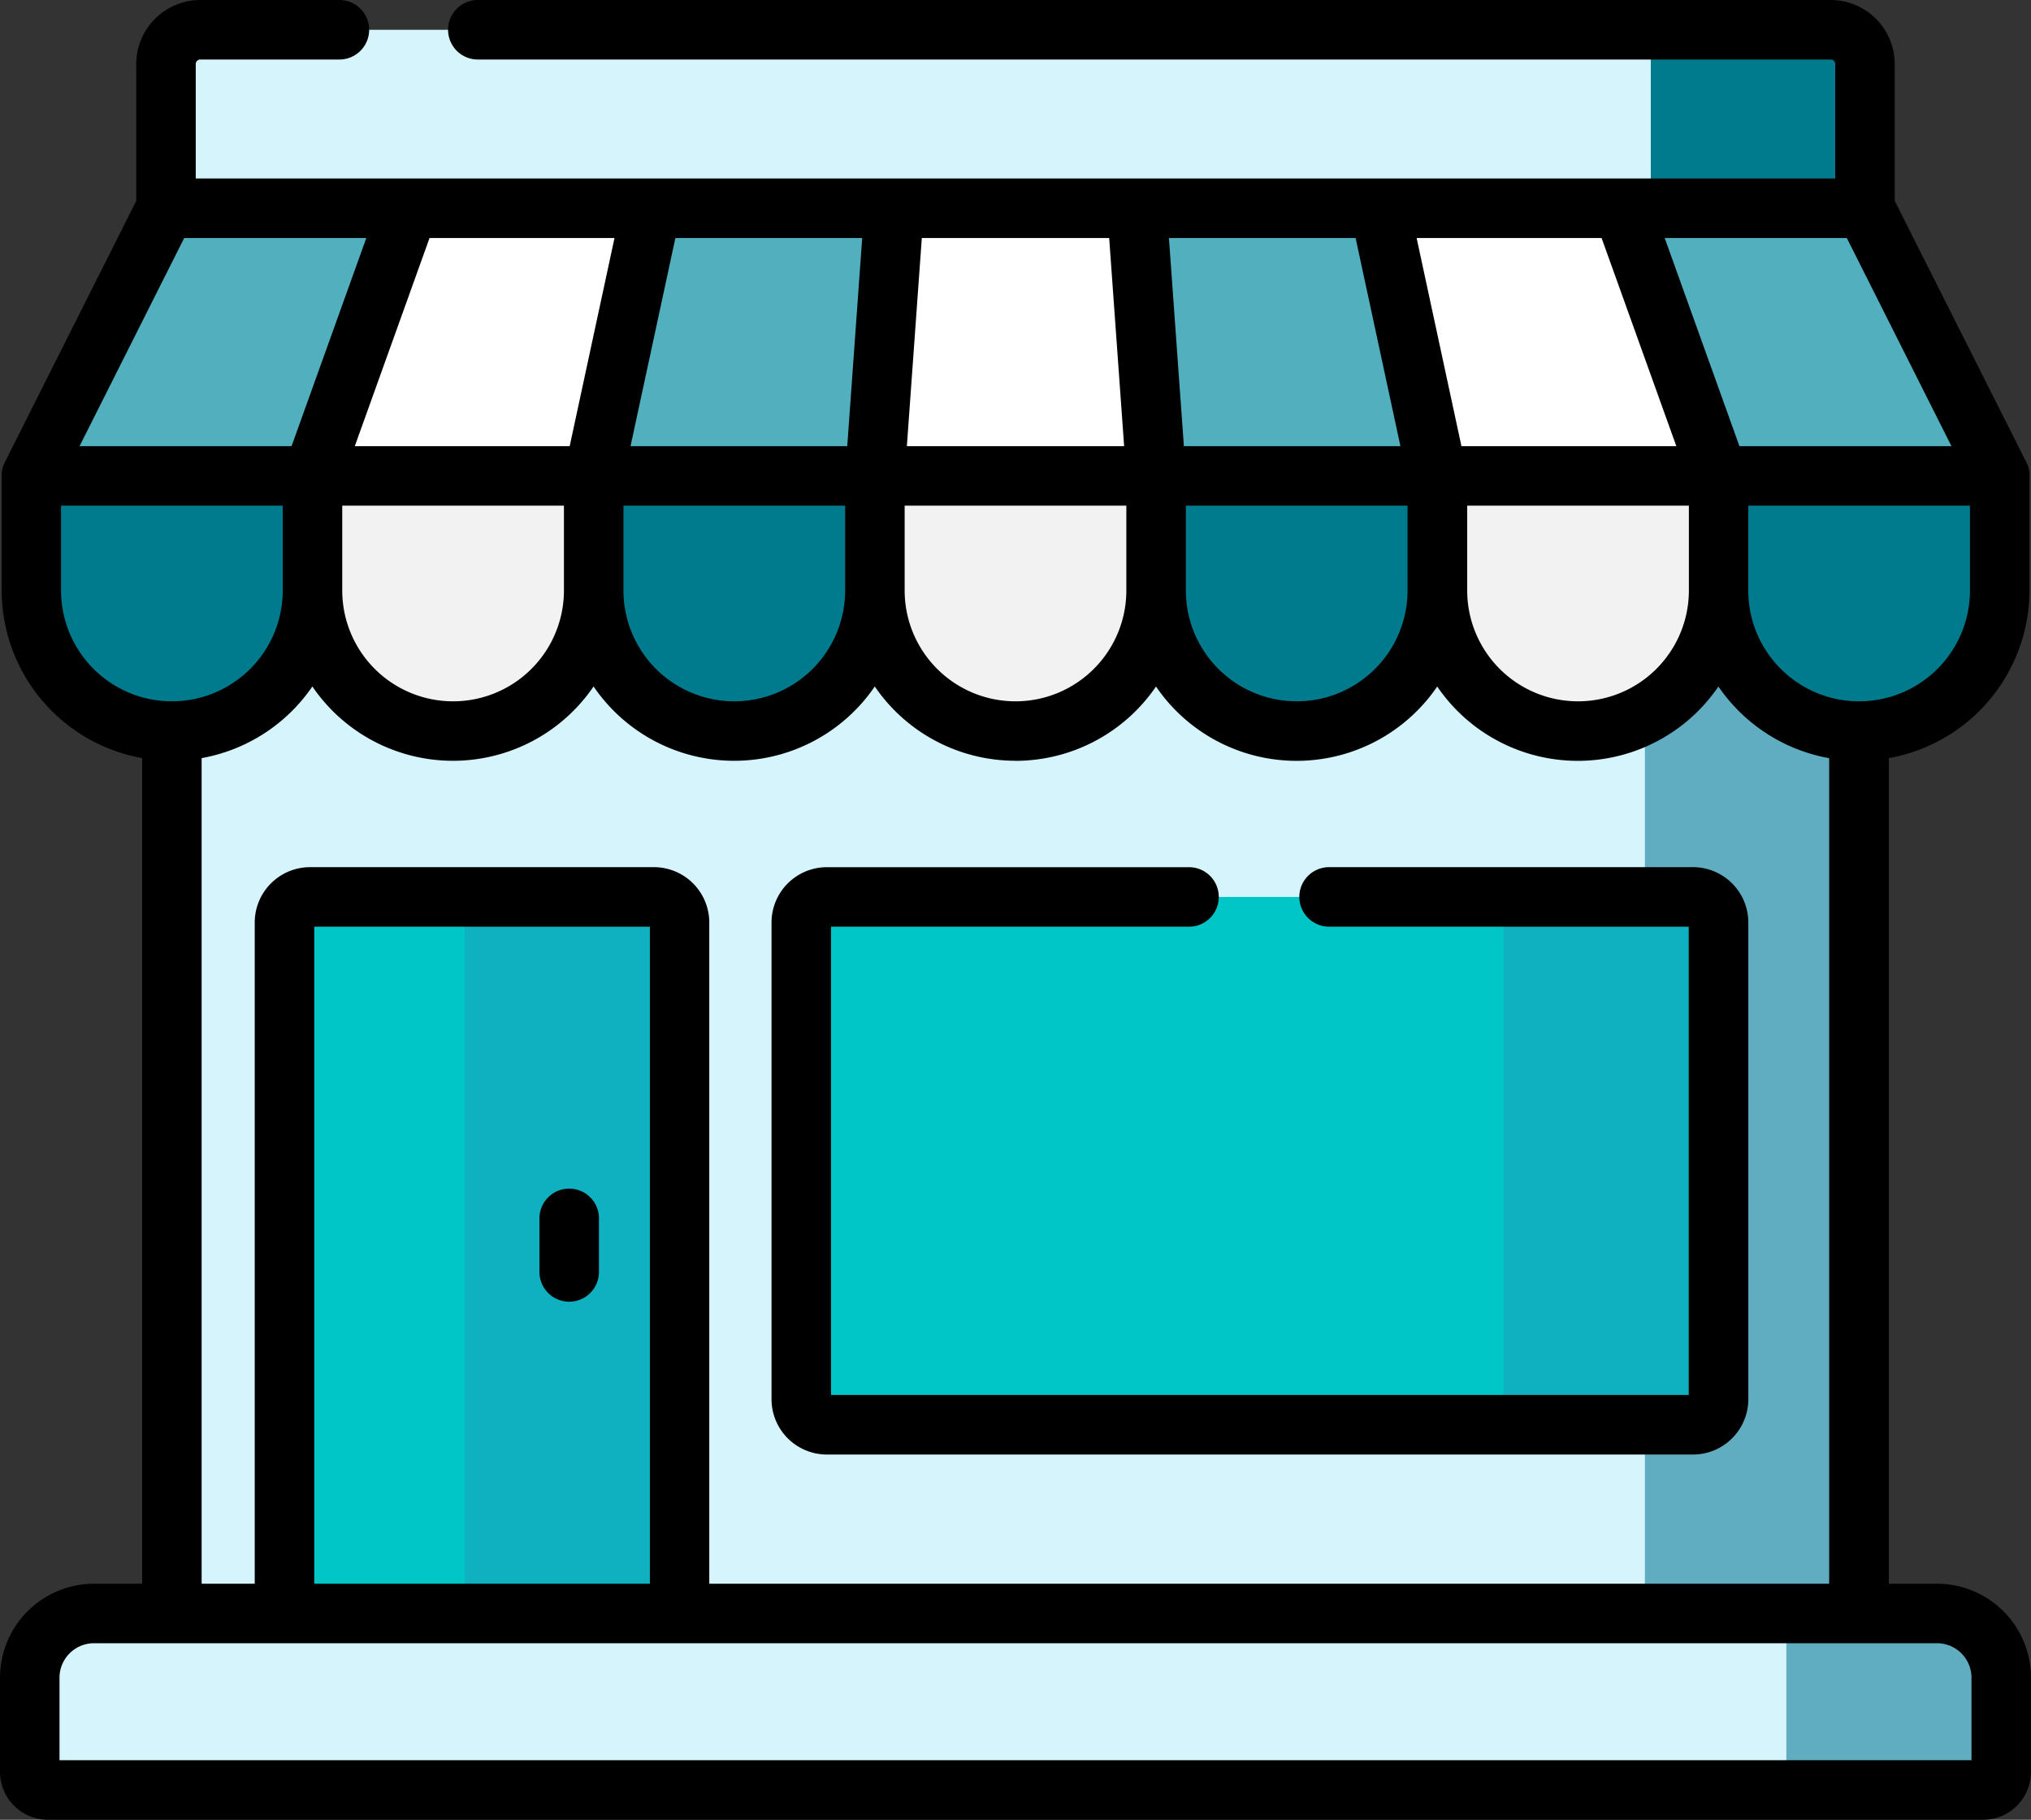 <svg xmlns="http://www.w3.org/2000/svg" width="77.028" height="69.009" viewBox="0 0 77.028 69.009"><rect x="0" y="0" width="77.028" height="69.009" fill="#333333" stroke="none"/><defs><style>.a{fill:#d6f4fc;}.b{fill:#60acc1;}.c{fill:#007a8d;}.d{fill:#f2f2f2;}.e{fill:#51afbe;}.f{fill:#fff;}.g{fill:#00c6c8;}.h{fill:#0fb0c0;}</style></defs><g transform="translate(0 -26.651)"><rect class="a" width="63.99" height="54.769" transform="translate(6.519 38.071)"/><rect class="b" width="8.124" height="54.769" transform="translate(62.385 38.071)"/><path class="a" d="M106.283,44.442H41.847V35.452a1.3,1.3,0,0,1,1.3-1.3h61.835a1.3,1.3,0,0,1,1.3,1.3v8.991Z" transform="translate(-35.551 -6.372)"/><path class="c" d="M422.976,34.151h-6.823v6.768h8.124V35.452A1.3,1.3,0,0,0,422.976,34.151Z" transform="translate(-353.545 -6.372)"/><path class="c" d="M13.22,156.284h0a5.332,5.332,0,0,1-5.333-5.333v-4.344H18.552v4.344A5.332,5.332,0,0,1,13.22,156.284Z" transform="translate(-6.7 -101.909)"/><path class="d" d="M84.109,156.284h0a5.332,5.332,0,0,1-5.333-5.333v-4.344H89.441v4.344A5.332,5.332,0,0,1,84.109,156.284Z" transform="translate(-66.925 -101.909)"/><path class="c" d="M155,156.284h0a5.332,5.332,0,0,1-5.333-5.333v-4.344h10.665v4.344A5.332,5.332,0,0,1,155,156.284Z" transform="translate(-127.15 -101.909)"/><path class="d" d="M225.888,156.284h0a5.332,5.332,0,0,1-5.333-5.333v-4.344H231.22v4.344A5.332,5.332,0,0,1,225.888,156.284Z" transform="translate(-187.374 -101.909)"/><path class="c" d="M296.778,156.284h0a5.332,5.332,0,0,1-5.333-5.333v-4.344H302.11v4.344A5.332,5.332,0,0,1,296.778,156.284Z" transform="translate(-247.599 -101.909)"/><path class="d" d="M367.667,156.284h0a5.332,5.332,0,0,1-5.332-5.333v-4.344H373v4.344A5.332,5.332,0,0,1,367.667,156.284Z" transform="translate(-307.823 -101.909)"/><path class="c" d="M438.556,156.284h0a5.332,5.332,0,0,1-5.333-5.333v-4.344h10.665v4.344A5.332,5.332,0,0,1,438.556,156.284Z" transform="translate(-368.047 -101.909)"/><path class="e" d="M18.552,89.29H7.887l5.1-10.15H22.2Z" transform="translate(-6.7 -44.592)"/><path class="f" d="M89.441,89.29H78.776l3.646-10.15h9.207Z" transform="translate(-66.925 -44.592)"/><path class="e" d="M160.331,89.29H149.666l2.187-10.15h9.207Z" transform="translate(-127.15 -44.592)"/><path class="f" d="M231.22,89.29H220.555l.729-10.15h9.207Z" transform="translate(-187.374 -44.592)"/><path class="e" d="M297.992,89.29H287.327L286.6,79.14H295.8Z" transform="translate(-243.481 -44.592)"/><path class="f" d="M360.647,89.29H349.982L347.8,79.14H357Z" transform="translate(-295.471 -44.592)"/><path class="e" d="M423.3,89.29H412.638l-3.646-10.15H418.2Z" transform="translate(-347.461 -44.592)"/><path class="a" d="M79.835,433.349H9.935A2.435,2.435,0,0,0,7.5,435.785v3.569a.69.69,0,0,0,.69.69h73.39a.69.69,0,0,0,.69-.69v-3.569A2.436,2.436,0,0,0,79.835,433.349Z" transform="translate(-6.372 -345.512)"/><path class="b" d="M456.048,433.349h-5.714v6.695h7.459a.69.69,0,0,0,.69-.69v-3.569A2.436,2.436,0,0,0,456.048,433.349Z" transform="translate(-382.584 -345.512)"/><path class="g" d="M235.816,272.749H202.97a.97.97,0,0,1-.97-.97V253.705a.97.97,0,0,1,.97-.97h32.846a.97.97,0,0,1,.97.97v18.074A.97.97,0,0,1,235.816,272.749Z" transform="translate(-171.61 -192.071)"/><path class="h" d="M386.236,252.735h-7.179v20.014h7.179a.97.97,0,0,0,.97-.97V253.705A.97.97,0,0,0,386.236,252.735Z" transform="translate(-322.03 -192.071)"/><path class="g" d="M86.713,279.907H71.727v-26.2a.97.97,0,0,1,.97-.97H85.742a.97.97,0,0,1,.97.97v26.2Z" transform="translate(-60.936 -192.071)"/><path class="h" d="M124.348,252.735h-7.179v27.173h8.149v-26.2A.97.97,0,0,0,124.348,252.735Z" transform="translate(-99.542 -192.071)"/><path d="M137.128,330.543a1.128,1.128,0,0,0,1.128-1.128v-2.031a1.128,1.128,0,1,0-2.257,0v2.031A1.128,1.128,0,0,0,137.128,330.543Z" transform="translate(-115.54 -254.53)"/><path d="M73.464,86.708H71.637V55.4a6.47,6.47,0,0,0,5.333-6.36V44.7c0-.022,0-.044,0-.066s0-.024,0-.037a1.131,1.131,0,0,0-.019-.131l0-.007a1.109,1.109,0,0,0-.034-.12l-.011-.03c-.012-.034-.026-.066-.042-.1,0-.006,0-.012-.008-.018L71.86,34.269V29.08a2.432,2.432,0,0,0-2.429-2.429H18.122a1.128,1.128,0,1,0,0,2.257H69.431a.173.173,0,0,1,.172.172v4.339H7.424V29.08a.173.173,0,0,1,.172-.172h5.276a1.128,1.128,0,1,0,0-2.257H7.6A2.432,2.432,0,0,0,5.167,29.08v5.189L.178,44.191l-.008.018c-.015.032-.029.065-.042.1l-.011.03a1.111,1.111,0,0,0-.034.12l0,.007a1.1,1.1,0,0,0-.019.131c0,.012,0,.024,0,.037s0,.043,0,.066v4.344A6.47,6.47,0,0,0,5.391,55.4V86.708H3.564A3.568,3.568,0,0,0,0,90.272v3.569A1.821,1.821,0,0,0,1.819,95.66h73.39a1.821,1.821,0,0,0,1.819-1.819V90.272A3.568,3.568,0,0,0,73.464,86.708Zm1.249-37.666a4.2,4.2,0,0,1-8.408,0V45.826h8.408v3.216ZM70.042,35.676l3.969,7.894H65.97l-2.835-7.894Zm-9.3,0,2.835,7.894h-8.15l-1.7-7.894Zm3.311,10.15v3.216a4.2,4.2,0,0,1-8.408,0V45.826ZM51.413,35.676l1.7,7.894H44.9l-.567-7.894Zm1.97,10.15v3.216a4.2,4.2,0,1,1-8.408,0V45.826ZM34.961,35.676h7.106l.567,7.894h-8.24Zm-.651,10.15h8.408v3.216a4.2,4.2,0,0,1-8.408,0Zm4.2,9.677a6.458,6.458,0,0,0,5.333-2.818,6.454,6.454,0,0,0,10.665,0,6.454,6.454,0,0,0,10.665,0,6.472,6.472,0,0,0,4.2,2.717V86.708H26.9V61.635a2.1,2.1,0,0,0-2.1-2.1H11.761a2.1,2.1,0,0,0-2.1,2.1V86.708H7.647V55.4a6.472,6.472,0,0,0,4.2-2.717,6.454,6.454,0,0,0,10.665,0,6.454,6.454,0,0,0,10.665,0A6.458,6.458,0,0,0,38.514,55.5ZM24.648,61.792V86.708H11.919V61.792ZM12.98,49.042V45.826h8.408v3.216a4.2,4.2,0,1,1-8.408,0ZM25.615,35.676H32.7l-.567,7.894H23.914Zm-1.97,10.15h8.408v3.216a4.2,4.2,0,1,1-8.408,0V45.826Zm-.339-10.15-1.7,7.894h-8.15l2.835-7.894Zm-16.32,0h6.907L11.058,43.57H3.017ZM2.315,49.042V45.826h8.408v3.216a4.2,4.2,0,1,1-8.408,0ZM74.771,93.4H2.257V90.272a1.308,1.308,0,0,1,1.307-1.307h69.9a1.308,1.308,0,0,1,1.307,1.307V93.4Z"/><path d="M194.5,247.334v18.074a2.1,2.1,0,0,0,2.1,2.1h32.846a2.1,2.1,0,0,0,2.1-2.1V247.334a2.1,2.1,0,0,0-2.1-2.1h-13.8a1.128,1.128,0,0,0,0,2.257h13.64v17.758h-32.53V247.492h13.578a1.128,1.128,0,0,0,0-2.257H196.6A2.1,2.1,0,0,0,194.5,247.334Z" transform="translate(-165.239 -185.699)"/></g></svg>